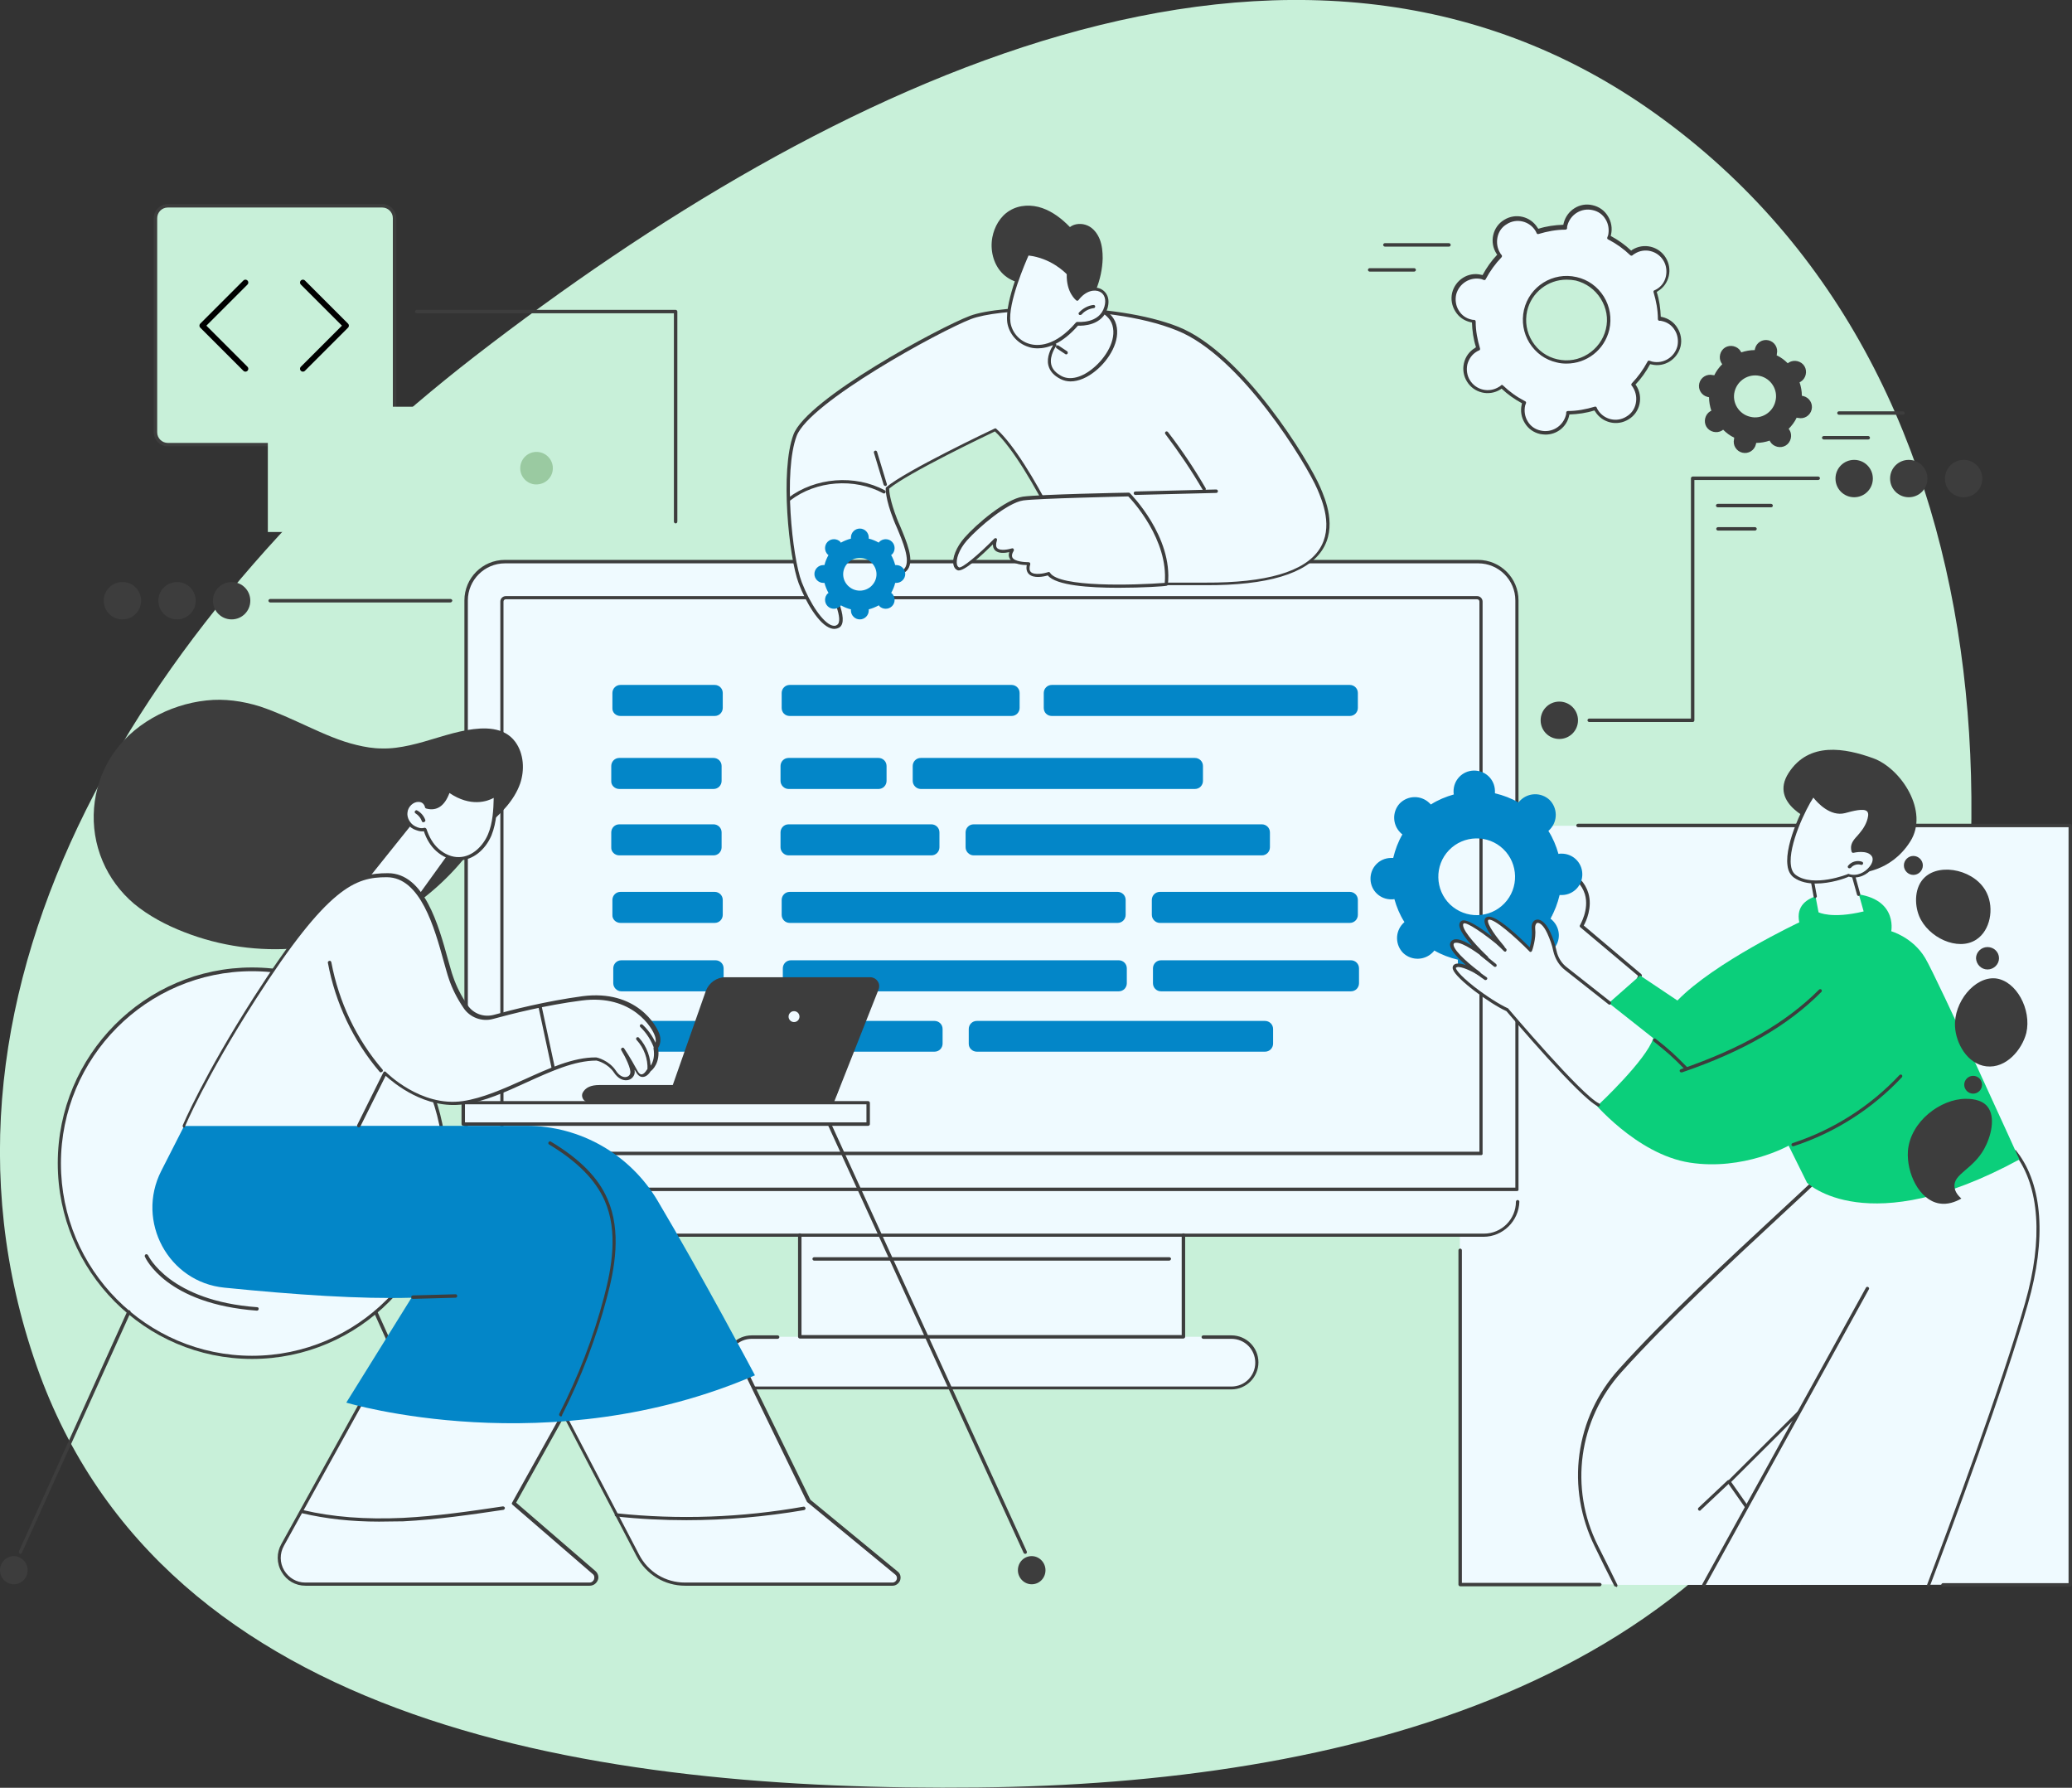 <?xml version="1.0" encoding="utf-8"?>
<!-- Generator: Adobe Illustrator 25.4.1, SVG Export Plug-In . SVG Version: 6.00 Build 0)  -->
<svg version="1.1" id="Layer_1" xmlns="http://www.w3.org/2000/svg" xmlns:xlink="http://www.w3.org/1999/xlink" x="0px" y="0px"
	 viewBox="0 0 721 622" style="enable-background:new 0 0 721 622;" xml:space="preserve">
<rect x="0" y="0" width="721" height="622" fill="#333333" stroke="none"/>
<style type="text/css">
	.st0{fill-rule:evenodd;clip-rule:evenodd;fill:#C8F0D9;}
	.st1{fill:#EFFAFF;}
	.st2{fill:#3D3D3D;}
	.st3{fill:#0386C8;}
	.st4{fill:#0BCF7B;}
	.st5{fill:#C8F0D9;}
	.st6{fill:none;stroke:#000000;stroke-width:2;stroke-linecap:round;stroke-linejoin:round;}
	.st7{fill:#9ACAA1;}
</style>
<path class="st0" d="M340.3,621.9c126.4-1.3,259.9-34.7,307.8-153c60.1-148.6,57.5-336.8-72.1-429.4C449.8-50.7,288,29,165.3,123.9
	C54.3,209.9-34,342.1,12.8,475.4C57.1,601.2,208.4,623.3,340.3,621.9z"/>
<path class="st1" d="M508,419.2v132l212.2,0.2l0.1-264.1H508V419.2z"/>
<path class="st2" d="M556.7,551.9L556.7,551.9l-48.6,0c-0.3,0-0.6-0.3-0.6-0.6V435c0-0.3,0.3-0.6,0.6-0.6s0.6,0.3,0.6,0.6v115.7
	l48,0c0.3,0,0.6,0.3,0.6,0.6C557.2,551.7,557,551.9,556.7,551.9z"/>
<path class="st2" d="M720.4,552l-44.3,0c-0.3,0-0.6-0.3-0.6-0.6c0-0.3,0.3-0.6,0.6-0.6l43.7,0V287.8H549.1c-0.3,0-0.6-0.3-0.6-0.6
	c0-0.3,0.3-0.6,0.6-0.6h171.2c0.3,0,0.6,0.3,0.6,0.6v264.2c0,0.2-0.1,0.3-0.2,0.4C720.7,551.9,720.5,552,720.4,552z"/>
<path class="st1" d="M418.7,465.1h9.8c4.9,0,8.9,4,8.9,8.8c0,4.9-4,8.8-8.9,8.8H261.6c-4.9,0-8.9-4-8.9-8.8c0-4.9,4-8.8,8.9-8.8h9
	H418.7z"/>
<path class="st1" d="M523.8,413.8h4.1c1.3,10.4-5.2,15.9-11.6,15.9H173.8c-6.4,0-12.7-5-11.6-15.9h5.4H523.8z"/>
<path class="st1" d="M527.9,413.8H162.2V208.9c0-7.5,6.1-13.5,13.5-13.5h338.6c7.5,0,13.5,6.1,13.5,13.5V413.8z"/>
<path class="st2" d="M527.9,414.4H162.2c-0.3,0-0.6-0.3-0.6-0.6V208.9c0-7.8,6.3-14.1,14.1-14.1h338.6c7.8,0,14.1,6.3,14.1,14.1
	v204.9C528.5,414.1,528.2,414.4,527.9,414.4z M162.8,413.2h364.5V208.9c0-7.1-5.8-12.9-12.9-12.9H175.7c-7.1,0-12.9,5.8-12.9,12.9
	V413.2z"/>
<path class="st1" d="M174.7,401.3v-192c0-0.7,0.6-1.4,1.4-1.4h338c0.7,0,1.4,0.6,1.4,1.4v192H174.7z"/>
<path class="st2" d="M515.4,401.9H174.7c-0.3,0-0.6-0.3-0.6-0.6v-192c0-1.1,0.9-1.9,1.9-1.9h338c1.1,0,1.9,0.9,1.9,1.9v192
	C516,401.6,515.7,401.9,515.4,401.9z M175.3,400.7h339.5V209.3c0-0.4-0.3-0.8-0.8-0.8h-338c-0.4,0-0.8,0.3-0.8,0.8V400.7z"/>
<path class="st1" d="M411.8,429.7H278.3v35.4h133.5V429.7z"/>
<path class="st2" d="M411.8,465.7H278.3c-0.3,0-0.6-0.3-0.6-0.6v-35.4c0-0.3,0.3-0.6,0.6-0.6s0.6,0.3,0.6,0.6v34.8h132.3v-34.8
	c0-0.3,0.3-0.6,0.6-0.6c0.3,0,0.6,0.3,0.6,0.6v35.4C412.4,465.4,412.1,465.7,411.8,465.7z"/>
<path class="st2" d="M516.2,430.3H173.9c-6.7,0-12.2-5.5-12.2-12.2c0-0.3,0.3-0.6,0.6-0.6c0.3,0,0.6,0.3,0.6,0.6
	c0,6.1,5,11.1,11.1,11.1h342.4c6.1,0,11.1-5,11.1-11.1c0-0.3,0.3-0.6,0.6-0.6s0.6,0.3,0.6,0.6C528.5,424.8,523,430.3,516.2,430.3z"
	/>
<path class="st2" d="M428.5,483.4H261.6c-5.2,0-9.4-4.2-9.4-9.4c0-5.2,4.2-9.4,9.4-9.4h9c0.3,0,0.6,0.3,0.6,0.6s-0.3,0.6-0.6,0.6h-9
	c-4.6,0-8.3,3.7-8.3,8.3c0,4.6,3.7,8.3,8.3,8.3h166.9c4.6,0,8.3-3.7,8.3-8.3c0-4.6-3.7-8.3-8.3-8.3h-9.8c-0.3,0-0.6-0.3-0.6-0.6
	s0.3-0.6,0.6-0.6h9.8c5.2,0,9.4,4.2,9.4,9.4C437.9,479.1,433.7,483.4,428.5,483.4z"/>
<path class="st2" d="M406.8,438.6H283.3c-0.3,0-0.6-0.3-0.6-0.6c0-0.3,0.3-0.6,0.6-0.6h123.6c0.3,0,0.6,0.3,0.6,0.6
	C407.4,438.4,407.1,438.6,406.8,438.6z"/>
<path class="st3" d="M215.9,249.1h32.8c1.6,0,2.8-1.3,2.8-2.8v-5.2c0-1.6-1.3-2.8-2.8-2.8h-32.8c-1.6,0-2.8,1.3-2.8,2.8v5.2
	C213,247.9,214.3,249.1,215.9,249.1z"/>
<path class="st3" d="M215.5,274.5h32.8c1.6,0,2.8-1.3,2.8-2.8v-5.2c0-1.6-1.3-2.8-2.8-2.8h-32.8c-1.6,0-2.8,1.3-2.8,2.8v5.2
	C212.6,273.2,213.9,274.5,215.5,274.5z"/>
<path class="st3" d="M215.5,297.6h32.8c1.6,0,2.8-1.3,2.8-2.8v-5.2c0-1.6-1.3-2.8-2.8-2.8h-32.8c-1.6,0-2.8,1.3-2.8,2.8v5.2
	C212.6,296.3,213.9,297.6,215.5,297.6z"/>
<path class="st3" d="M274.8,249.1H352c1.6,0,2.8-1.3,2.8-2.8v-5.2c0-1.6-1.3-2.8-2.8-2.8h-77.2c-1.6,0-2.8,1.3-2.8,2.8v5.2
	C272,247.9,273.2,249.1,274.8,249.1z"/>
<path class="st3" d="M274.4,274.5h31.3c1.6,0,2.8-1.3,2.8-2.8v-5.2c0-1.6-1.3-2.8-2.8-2.8h-31.3c-1.6,0-2.8,1.3-2.8,2.8v5.2
	C271.6,273.2,272.9,274.5,274.4,274.5z"/>
<path class="st3" d="M274.4,297.6h49.7c1.6,0,2.8-1.3,2.8-2.8v-5.2c0-1.6-1.3-2.8-2.8-2.8h-49.7c-1.6,0-2.8,1.3-2.8,2.8v5.2
	C271.6,296.3,272.9,297.6,274.4,297.6z"/>
<path class="st3" d="M215.9,321.1h32.8c1.6,0,2.8-1.3,2.8-2.8v-5.2c0-1.6-1.3-2.8-2.8-2.8h-32.8c-1.6,0-2.8,1.3-2.8,2.8v5.2
	C213,319.8,214.3,321.1,215.9,321.1z"/>
<path class="st3" d="M274.8,321.1h114.1c1.6,0,2.8-1.3,2.8-2.8v-5.2c0-1.6-1.3-2.8-2.8-2.8H274.8c-1.6,0-2.8,1.3-2.8,2.8v5.2
	C272,319.8,273.2,321.1,274.8,321.1z"/>
<path class="st3" d="M403.6,321.1h66.1c1.6,0,2.8-1.3,2.8-2.8v-5.2c0-1.6-1.3-2.8-2.8-2.8h-66.1c-1.6,0-2.8,1.3-2.8,2.8v5.2
	C400.8,319.8,402.1,321.1,403.6,321.1z"/>
<path class="st3" d="M366,249.1h103.7c1.6,0,2.8-1.3,2.8-2.8v-5.2c0-1.6-1.3-2.8-2.8-2.8H366c-1.6,0-2.8,1.3-2.8,2.8v5.2
	C363.2,247.9,364.4,249.1,366,249.1z"/>
<path class="st3" d="M320.4,274.5h95.4c1.6,0,2.8-1.3,2.8-2.8v-5.2c0-1.6-1.3-2.8-2.8-2.8h-95.4c-1.6,0-2.8,1.3-2.8,2.8v5.2
	C317.6,273.2,318.9,274.5,320.4,274.5z"/>
<path class="st3" d="M338.8,297.6h100.3c1.6,0,2.8-1.3,2.8-2.8v-5.2c0-1.6-1.3-2.8-2.8-2.8H338.8c-1.6,0-2.8,1.3-2.8,2.8v5.2
	C336,296.3,337.3,297.6,338.8,297.6z"/>
<path class="st3" d="M216.2,344.9h32.8c1.6,0,2.8-1.3,2.8-2.8v-5.2c0-1.6-1.3-2.8-2.8-2.8h-32.8c-1.6,0-2.8,1.3-2.8,2.8v5.2
	C213.4,343.6,214.7,344.9,216.2,344.9z"/>
<path class="st3" d="M216.6,365.9h32.8c1.6,0,2.8-1.3,2.8-2.8V358c0-1.6-1.3-2.8-2.8-2.8h-32.8c-1.6,0-2.8,1.3-2.8,2.8v5.2
	C213.8,364.7,215,365.9,216.6,365.9z"/>
<path class="st3" d="M275.2,344.9h114.1c1.6,0,2.8-1.3,2.8-2.8v-5.2c0-1.6-1.3-2.8-2.8-2.8H275.2c-1.6,0-2.8,1.3-2.8,2.8v5.2
	C272.4,343.6,273.6,344.9,275.2,344.9z"/>
<path class="st3" d="M275.5,365.9h49.7c1.6,0,2.8-1.3,2.8-2.8V358c0-1.6-1.3-2.8-2.8-2.8h-49.7c-1.6,0-2.8,1.3-2.8,2.8v5.2
	C272.7,364.7,274,365.9,275.5,365.9z"/>
<path class="st3" d="M404,344.9h66.1c1.6,0,2.8-1.3,2.8-2.8v-5.2c0-1.6-1.3-2.8-2.8-2.8H404c-1.6,0-2.8,1.3-2.8,2.8v5.2
	C401.2,343.6,402.4,344.9,404,344.9z"/>
<path class="st3" d="M339.9,365.9h100.3c1.6,0,2.8-1.3,2.8-2.8V358c0-1.6-1.3-2.8-2.8-2.8H339.9c-1.6,0-2.8,1.3-2.8,2.8v5.2
	C337.1,364.7,338.4,365.9,339.9,365.9z"/>
<path class="st1" d="M287.5,201.9c0,0,7.7,13.5,4.1,15.9c-3.6,2.4-9.6-5.9-13.2-15.1c-3.5-9.2-6.4-39.2-1.8-51.3
	c4.6-12.1,50.5-37,61-41s49.5-5.1,72,3.8c22.5,8.9,45.4,47,49.1,55.5c3.7,8.5,13.6,33.6-39.4,33.3h-42.2c0,0-17.9-41.9-30.9-53.6
	c0,0-30.8,14.6-37.5,20.3c0,0-0.2,3.4,2.7,10.9c3,7.5,9.2,19.2-1,19c-4-0.1-7-8.6-10.6-9C294.2,189.9,288.9,197.7,287.5,201.9z"/>
<path class="st2" d="M290.2,218.8c-0.4,0-0.7-0.1-1.1-0.2c-4.1-1.3-8.7-9-11.2-15.7c-3.4-9-6.5-39.2-1.8-51.7
	c4.7-12.5,51-37.4,61.4-41.3c10.8-4.1,50.3-5,72.5,3.8c22.6,9,45.6,46.9,49.4,55.8c1.8,4.2,6,13.9,0.6,22
	c-5.4,8.1-19,12.2-40.6,12.1h-42.2c-0.2,0-0.4-0.1-0.5-0.4c-0.2-0.4-17.8-41.3-30.5-53.1c-3.4,1.6-30.3,14.5-36.8,19.9
	c0,0.9,0.3,4.2,2.7,10.4c0.3,0.8,0.7,1.7,1.1,2.6c2.3,5.5,5,11.8,2.7,15.1c-1,1.4-2.8,2.1-5.4,2c-2.3-0.1-4.3-2.5-6.1-4.9
	c-1.5-1.9-3.1-3.9-4.5-4.1c-5-0.6-10.1,6.5-11.6,10.8c1.2,2.2,7.5,13.9,3.8,16.4C291.4,218.7,290.8,218.8,290.2,218.8z M364.5,108
	c-11.8,0-21.9,1.2-26.6,3c-11.1,4.3-56.3,29-60.7,40.7c-4.6,12.3-1.6,42,1.8,50.9c3,7.7,7.4,14,10.5,15c0.7,0.2,1.3,0.2,1.8-0.2
	c2.3-1.5-1.4-10.1-4.3-15.1c-0.1-0.1-0.1-0.3,0-0.5c1.5-4.6,7.1-12.5,12.9-11.8c1.9,0.2,3.6,2.3,5.3,4.6c1.7,2.2,3.5,4.4,5.3,4.5
	c2.2,0.1,3.6-0.4,4.4-1.5c1.9-2.8-0.7-9-2.8-14c-0.4-0.9-0.8-1.8-1.1-2.6c-3-7.5-2.8-11-2.8-11.1c0-0.2,0.1-0.3,0.2-0.4
	c6.7-5.7,36.4-19.8,37.7-20.4c0.2-0.1,0.5-0.1,0.6,0.1c12.4,11.2,29,49.1,30.9,53.5h41.9c21.1,0.1,34.5-3.8,39.6-11.6
	c5-7.6,1-16.9-0.7-20.9c-3.8-8.8-26.5-46.3-48.8-55.2C397.1,109.9,379.5,108,364.5,108z"/>
<path class="st2" d="M419,170.7c-0.2,0-0.4-0.1-0.5-0.3c-3.9-6.7-8.3-13.2-13-19.4c-0.2-0.3-0.1-0.6,0.1-0.8
	c0.3-0.2,0.6-0.1,0.8,0.1c4.8,6.2,9.2,12.8,13.1,19.5c0.2,0.3,0.1,0.6-0.2,0.8C419.2,170.7,419.1,170.7,419,170.7z"/>
<path class="st2" d="M395.1,172.2c-0.3,0-0.6-0.2-0.6-0.6c0-0.3,0.2-0.6,0.6-0.6l28.1-0.7c0.3,0,0.6,0.2,0.6,0.6
	c0,0.3-0.2,0.6-0.6,0.6L395.1,172.2C395.1,172.2,395.1,172.2,395.1,172.2z"/>
<path class="st2" d="M308.1,169.1c-0.2,0-0.5-0.2-0.6-0.4l-3.4-11.2c-0.1-0.3,0.1-0.6,0.4-0.7c0.3-0.1,0.6,0.1,0.7,0.4l3.4,11.2
	c0.1,0.3-0.1,0.6-0.4,0.7C308.2,169.1,308.1,169.1,308.1,169.1z"/>
<path class="st2" d="M274.7,174.2c-0.2,0-0.3-0.1-0.5-0.2c-0.2-0.3-0.1-0.6,0.1-0.8c9.4-7.1,23.2-8.2,33.6-2.6
	c0.3,0.2,0.4,0.5,0.2,0.8c-0.2,0.3-0.5,0.4-0.8,0.2c-10-5.4-23.3-4.4-32.3,2.5C274.9,174.2,274.8,174.2,274.7,174.2z"/>
<path class="st1" d="M392.8,172.1c0,0,14.8,14.8,13,31.3c0,0-36.8,2.9-40.9-3.7c0,0-8.7,2.8-6.8-3.5c0,0-8.7,0.3-5.8-4.8
	c0,0-7.9,2.6-5.9-3.5c0,0-10.8,11.1-13,10.2c-2.2-0.9-1.3-5.9,2.6-10.4c3.9-4.5,14.1-13.3,19.9-14.1
	C361.7,172.7,392.8,172.1,392.8,172.1z"/>
<path class="st2" d="M389.1,204.5c-10.1,0-21.6-0.8-24.5-4.3c-1.3,0.4-4.9,1.2-6.6-0.5c-0.7-0.7-1-1.8-0.7-3.1
	c-1.5,0-4.8-0.3-5.9-2.2c-0.4-0.7-0.5-1.4-0.2-2.3c-1.5,0.3-3.8,0.6-5-0.7c-0.5-0.5-0.7-1.2-0.7-2c-3.5,3.4-10.2,9.8-12.3,9
	c-0.7-0.3-1.2-0.9-1.4-1.8c-0.6-2.4,1-6.3,3.8-9.5c4.1-4.7,14.3-13.4,20.3-14.3c5.8-0.8,35.6-1.4,36.9-1.4c0.2,0,0.3,0.1,0.4,0.2
	c0.2,0.2,15,15.1,13.2,31.7c0,0.3-0.3,0.5-0.5,0.5C405.2,204,397.6,204.5,389.1,204.5z M364.9,199c0.2,0,0.4,0.1,0.5,0.3
	c3.2,5.1,29.4,4.3,39.9,3.5c1.3-14.9-11.1-28.5-12.7-30.1c-3,0.1-31.1,0.7-36.5,1.4c-5.6,0.8-15.7,9.5-19.6,13.9
	c-2.9,3.3-3.9,6.7-3.5,8.4c0.1,0.5,0.4,0.8,0.7,1c1,0.4,6.6-4.2,12.3-10c0.2-0.2,0.5-0.2,0.7-0.1s0.3,0.4,0.2,0.7
	c-0.4,1.3-0.4,2.2,0.1,2.7c1.1,1.1,4.1,0.4,5.1,0.1c0.2-0.1,0.5,0,0.6,0.2c0.1,0.2,0.2,0.4,0,0.7c-0.6,1-0.7,1.7-0.4,2.3
	c0.8,1.4,4.3,1.6,5.6,1.6c0.2,0,0.4,0.1,0.5,0.2c0.1,0.1,0.1,0.3,0.1,0.5c-0.4,1.3-0.3,2.2,0.2,2.7c1.2,1.2,4.7,0.5,5.9,0.1
	C364.7,199,364.8,199,364.9,199z"/>
<path class="st3" d="M311.9,196.6c-0.1,0-0.3,0-0.4,0c-0.3-1.2-0.8-2.4-1.4-3.5c0.1-0.1,0.2-0.2,0.3-0.2c1.2-1.2,1.2-3.2,0-4.4
	c-1.2-1.2-3.2-1.2-4.4,0c-0.1,0.1-0.2,0.2-0.2,0.3c-1.1-0.6-2.2-1.1-3.5-1.4c0-0.1,0-0.2,0-0.4c0-1.7-1.4-3.1-3.1-3.1
	s-3.1,1.4-3.1,3.1c0,0.1,0,0.3,0,0.4c-1.2,0.3-2.4,0.8-3.5,1.4c-0.1-0.1-0.2-0.2-0.2-0.3c-1.2-1.2-3.2-1.2-4.4,0
	c-1.2,1.2-1.2,3.2,0,4.4c0.1,0.1,0.2,0.2,0.3,0.2c-0.6,1.1-1.1,2.2-1.4,3.5c-0.1,0-0.2,0-0.4,0c-1.7,0-3.1,1.4-3.1,3.1
	s1.4,3.1,3.1,3.1c0.1,0,0.3,0,0.4,0c0.3,1.2,0.8,2.4,1.4,3.5c-0.1,0.1-0.2,0.2-0.3,0.2c-1.2,1.2-1.2,3.2,0,4.4
	c1.2,1.2,3.2,1.2,4.4,0c0.1-0.1,0.2-0.2,0.2-0.3c1.1,0.6,2.2,1.1,3.5,1.4c0,0.1,0,0.2,0,0.4c0,1.7,1.4,3.1,3.1,3.1s3.1-1.4,3.1-3.1
	c0-0.1,0-0.3,0-0.4c1.2-0.3,2.4-0.8,3.5-1.4c0.1,0.1,0.2,0.2,0.2,0.3c1.2,1.2,3.2,1.2,4.4,0c1.2-1.2,1.2-3.2,0-4.4
	c-0.1-0.1-0.2-0.2-0.3-0.2c0.6-1.1,1.1-2.2,1.4-3.5c0.1,0,0.2,0,0.4,0c1.7,0,3.1-1.4,3.1-3.1C315,198,313.6,196.6,311.9,196.6z
	 M299.2,205.5c-3.2,0-5.8-2.6-5.8-5.7s2.6-5.7,5.8-5.7s5.8,2.6,5.8,5.7S302.4,205.5,299.2,205.5z"/>
<path class="st1" d="M367.1,120.1c0,0-5.6,7.5,2.2,11.4c7.8,3.9,21-9.1,18.5-18.4c-1.5-5.5-9.2-6.6-9.2-6.6l-6-2.7l-10.3,12.3
	L367.1,120.1z"/>
<path class="st2" d="M372.5,132.7c-1.2,0-2.4-0.3-3.4-0.8c-2.4-1.2-3.8-2.8-4.3-4.8c-0.7-2.9,0.9-5.8,1.6-6.9l-4.4-3.6
	c-0.1-0.1-0.2-0.2-0.2-0.4c0-0.2,0-0.3,0.1-0.4l10.3-12.3c0.2-0.2,0.4-0.3,0.7-0.2l5.9,2.6c0.9,0.1,8.1,1.4,9.6,7
	c1.6,5.7-2.5,12.3-7,16C378.4,131.4,375.3,132.7,372.5,132.7z M363.1,116.1l4.3,3.5c0.2,0.2,0.3,0.5,0.1,0.8c0,0-2.4,3.3-1.7,6.4
	c0.4,1.7,1.6,3,3.7,4.1c3,1.5,7.1,0.4,11-2.9c4.2-3.5,8.1-9.6,6.6-14.8c-1.4-5.1-8.7-6.2-8.7-6.2c-0.1,0-0.1,0-0.2,0l-5.6-2.5
	L363.1,116.1z"/>
<path class="st2" d="M371,123.3c-0.1,0-0.2,0-0.3-0.1l-3-2c-0.3-0.2-0.3-0.5-0.2-0.8c0.2-0.3,0.5-0.3,0.8-0.2l3,2
	c0.3,0.2,0.3,0.5,0.2,0.8C371.4,123.2,371.2,123.3,371,123.3z"/>
<path class="st2" d="M382.7,83.3c-0.8-2-2.2-3.9-4.2-4.8c-2-0.9-4.5-0.8-6.2,0.5c-2.7-2.8-5.9-5.3-9.6-6.6c-3.7-1.3-8-1.2-11.4,0.9
	c-3.3,2-5.3,5.6-6,9.3c-0.8,4.3,0.3,9.1,3.3,12.3c3,3.2,8,4.7,12.1,3c0.3,1.5,1.4,2.8,2.7,3.7c1.3,0.9,2.8,1.3,4.3,1.8
	c2.4,0.7,4.8,1.2,7.2,1.5c1.4,0.2,3.6,0.5,4.8-0.5c0.9-0.7,1.3-2.6,1.7-3.6c1.4-3.5,2.2-7.2,2.3-10.9
	C383.7,87.6,383.5,85.4,382.7,83.3z"/>
<path class="st1" d="M374.9,104.1c0,0-3.3-2.5-3.1-8.8c0,0-5.2-6.2-14.3-7c0,0-7.5,16.3-6.5,23.9c1,7.6,12,14.2,23.9,0.5
	c0,0,8.1,0.8,10-5.7C386.8,100.4,379.6,98,374.9,104.1z"/>
<path class="st2" d="M361.1,121.2c-1.3,0-2.4-0.2-3.2-0.5c-3.9-1.2-6.8-4.6-7.4-8.5c-1-7.7,6.2-23.5,6.5-24.2
	c0.1-0.2,0.3-0.4,0.6-0.3c9.2,0.8,14.5,6.9,14.7,7.2c0.1,0.1,0.1,0.3,0.1,0.4c-0.2,4.6,1.6,7.1,2.4,8c2.8-3.4,6.3-3.8,8.4-2.7
	c1.7,0.9,3.2,3,2.2,6.6c-1.8,6.1-8.7,6.2-10.3,6.1C369.6,119.6,364.6,121.2,361.1,121.2z M357.9,88.9c-1.1,2.5-7.2,16.5-6.3,23.2
	c0.5,3.5,3.1,6.5,6.5,7.5c2.9,0.9,9,1.1,16.3-7.4c0.1-0.1,0.3-0.2,0.5-0.2c0.3,0,7.7,0.7,9.4-5.3c0.7-2.4,0.1-4.4-1.6-5.2
	c-1.8-0.9-4.9-0.4-7.4,2.9c-0.2,0.3-0.6,0.3-0.8,0.1c-0.1-0.1-3.5-2.7-3.3-9.1C370.4,94.6,365.6,89.8,357.9,88.9z"/>
<path class="st2" d="M375.9,109.6c-0.1,0-0.3,0-0.4-0.1c-0.2-0.2-0.3-0.6,0-0.8c1.3-1.4,3.1-2.4,5-2.6c0.3,0,0.6,0.2,0.6,0.5
	c0,0.3-0.2,0.6-0.5,0.6c-1.6,0.2-3.2,1-4.2,2.2C376.2,109.5,376.1,109.6,375.9,109.6z"/>
<path class="st1" d="M601.5,515.5l25.2,35.9h-64.5c-1.8-3.6-4.2-8.4-6.8-13.7c-10-20.1-6.7-44.2,8.3-60.9
	c21.7-24.1,55.2-53.8,69.5-67.5c2.7-2.6,4.9-4.5,6.3-5.5c13.2-9.4,45.7,22.9,45.7,22.9l-40.1,45.5L601.5,515.5z"/>
<path class="st2" d="M562.2,552c-0.2,0-0.4-0.1-0.5-0.3c-2.4-4.7-4.7-9.3-6.8-13.7c-4.9-10-6.8-21.1-5.3-32.1
	c1.5-11,6.2-21.2,13.7-29.5c16.1-17.9,38.7-38.8,55.2-54.1c5.7-5.3,10.7-9.9,14.4-13.4c2.8-2.7,5-4.6,6.3-5.6
	c13.4-9.6,45.1,21.7,46.5,23c0.2,0.2,0.2,0.6,0,0.8l-40.1,45.5l-43.2,43l24.2,34.5c0.2,0.3,0.1,0.6-0.1,0.8
	c-0.3,0.2-0.6,0.1-0.8-0.1l-24.5-34.9c-0.2-0.2-0.1-0.5,0.1-0.7l43.5-43.3l39.7-45.1c-3.7-3.6-32.7-30.9-44.6-22.5
	c-1.3,0.9-3.4,2.8-6.2,5.5c-3.7,3.6-8.6,8.1-14.4,13.5c-16.5,15.3-39,36.2-55.1,54.1c-14.9,16.6-18.2,40.3-8.2,60.3
	c2.2,4.4,4.5,8.9,6.8,13.7c0.1,0.3,0,0.6-0.3,0.8C562.4,552,562.3,552,562.2,552z"/>
<path class="st2" d="M591.4,525.6c-0.2,0-0.3-0.1-0.4-0.2c-0.2-0.2-0.2-0.6,0-0.8l10.1-9.5c0.2-0.2,0.6-0.2,0.8,0
	c0.2,0.2,0.2,0.6,0,0.8l-10.1,9.5C591.7,525.6,591.6,525.6,591.4,525.6z"/>
<path class="st1" d="M671.1,551.4h-78.2l71.8-130.2l36.4-20.5c0.4,0.9,14.8,14.8,4,52.6C697,482.3,679,530.6,671.1,551.4z"/>
<path class="st2" d="M671.1,552c-0.1,0-0.1,0-0.2,0c-0.3-0.1-0.5-0.4-0.3-0.7c7.5-19.8,25.8-68.9,34.1-98.1c6.3-22,5-40.4-3.5-51.6
	c-0.3-0.4-0.4-0.5-0.5-0.7c-0.1-0.3,0-0.6,0.3-0.7c0.3-0.1,0.6,0,0.7,0.3c0,0.1,0.2,0.3,0.3,0.4c8.8,11.5,10.1,30.2,3.7,52.6
	c-8.3,29.3-26.6,78.4-34.1,98.2C671.5,551.8,671.3,552,671.1,552z"/>
<path class="st2" d="M592.9,552c-0.1,0-0.2,0-0.3-0.1c-0.3-0.2-0.4-0.5-0.2-0.8L649.3,448c0.2-0.3,0.5-0.4,0.8-0.2
	c0.3,0.2,0.4,0.5,0.2,0.8l-56.9,103.1C593.3,551.9,593.1,552,592.9,552z"/>
<path class="st1" d="M570.7,339.4l-20.4-17.2c0,0,7.8-12.7-5.9-19.4c-4.5-2.2,0.8,12.3-10.4,23.7v8.5l19.9,19.9
	C553.9,354.8,567.1,349.2,570.7,339.4z"/>
<path class="st2" d="M553.9,355.4c-0.2,0-0.3-0.1-0.4-0.2l-19.9-19.9c-0.1-0.1-0.2-0.3-0.2-0.4v-8.5c0-0.2,0.1-0.3,0.2-0.4
	c6.5-6.6,7.3-14.4,7.8-19c0.3-2.7,0.5-4.3,1.5-4.9c0.5-0.3,1.1-0.2,1.8,0.1c4.3,2.1,6.9,4.9,8,8.5c1.5,5-0.8,9.9-1.6,11.3l20,16.9
	c0.2,0.2,0.3,0.4,0.2,0.6c-3.7,9.9-16.6,15.5-17.1,15.8C554,355.4,554,355.4,553.9,355.4z M534.5,334.7l19.5,19.4
	c2.1-1,12.7-6.2,16-14.6l-20.1-16.9c-0.2-0.2-0.3-0.5-0.1-0.7c0-0.1,3.3-5.4,1.7-10.8c-1-3.2-3.4-5.8-7.4-7.7
	c-0.2-0.1-0.5-0.2-0.7-0.1c-0.5,0.3-0.7,2.1-0.9,4c-0.5,4.8-1.4,12.7-8,19.5V334.7z"/>
<path class="st4" d="M628.8,411.5c0,0,20.9,20.7,73.9-8.1c0,0-28.5-62.9-32.8-70.1c-4.3-7.2-11.8-9.3-11.8-9.3s2.7-13.2-16.4-13.2
	c0,0-18-1.5-15.6,10.1c0,0-29.5,13.9-42.4,27.2l-13-8.7l-14.3,12.6l-2.5,30.8c0,0,15.4,18.8,34.1,21.7c18.7,2.9,34.4-5.9,34.4-5.9
	L628.8,411.5z"/>
<path class="st2" d="M623.9,398.8c-0.2,0-0.5-0.2-0.5-0.4c-0.1-0.3,0.1-0.6,0.4-0.7c14.1-4.6,27-12.8,37.2-23.7
	c0.2-0.2,0.6-0.2,0.8,0c0.2,0.2,0.2,0.6,0,0.8c-10.3,11-23.3,19.3-37.7,24C624.1,398.8,624,398.8,623.9,398.8z"/>
<path class="st2" d="M585,373.1c-0.2,0-0.5-0.2-0.5-0.4c-0.1-0.3,0.1-0.6,0.4-0.7c21.2-7.3,36.5-16.1,48.1-27.7
	c0.2-0.2,0.6-0.2,0.8,0c0.2,0.2,0.2,0.6,0,0.8c-11.7,11.8-27.2,20.7-48.5,28C585.1,373.1,585,373.1,585,373.1z"/>
<path class="st2" d="M586.8,372.4c-0.2,0-0.3-0.1-0.4-0.2c-4.7-4.8-5.8-5.7-11-9.9c-0.2-0.2-0.3-0.6-0.1-0.8
	c0.2-0.2,0.6-0.3,0.8-0.1c5.3,4.2,6.3,5.2,11.1,10c0.2,0.2,0.2,0.6,0,0.8C587.1,372.3,586.9,372.4,586.8,372.4z"/>
<path class="st3" d="M540.2,320.2c-0.2-0.2-0.4-0.4-0.7-0.6c1.5-2.6,2.5-5.3,3.2-8.2c0.3,0,0.6,0,0.9,0c4-0.1,7.1-3.4,7-7.4
	c-0.1-4-3.4-7.1-7.4-7c-0.3,0-0.6,0-0.9,0.1c-0.8-2.8-1.9-5.5-3.5-8c0.2-0.2,0.4-0.4,0.6-0.6c2.7-2.9,2.6-7.4-0.2-10.2
	c-2.9-2.7-7.4-2.6-10.2,0.2c-0.2,0.2-0.4,0.4-0.6,0.7c-2.6-1.5-5.3-2.5-8.2-3.2c0-0.3,0-0.6,0-0.9c-0.1-4-3.4-7.1-7.4-7
	c-4,0.1-7.1,3.4-7,7.4c0,0.3,0,0.6,0.1,0.9c-2.8,0.8-5.5,1.9-8,3.5c-0.2-0.2-0.4-0.4-0.6-0.6c-2.9-2.7-7.4-2.6-10.2,0.2
	c-2.7,2.9-2.6,7.4,0.2,10.2c0.2,0.2,0.4,0.4,0.7,0.6c-1.5,2.6-2.5,5.3-3.2,8.2c-0.3,0-0.6,0-0.9,0c-4,0.1-7.1,3.4-7,7.4
	c0.1,4,3.4,7.1,7.4,7c0.3,0,0.6,0,0.9-0.1c0.8,2.8,1.9,5.5,3.5,8c-0.2,0.2-0.4,0.4-0.6,0.6c-2.7,2.9-2.6,7.4,0.2,10.2
	c2.9,2.7,7.4,2.6,10.2-0.2c0.2-0.2,0.4-0.4,0.6-0.7c2.6,1.5,5.3,2.5,8.2,3.2c0,0.3,0,0.6,0,0.9c0.1,4,3.4,7.1,7.4,7
	c4-0.1,7.1-3.4,7-7.4c0-0.3,0-0.6-0.1-0.9c2.8-0.8,5.5-1.9,8-3.5c0.2,0.2,0.4,0.4,0.6,0.6c2.9,2.7,7.4,2.6,10.2-0.2
	C543.2,327.5,543.1,323,540.2,320.2z M504.6,314.7c-5.3-5.1-5.5-13.6-0.4-18.9c5.1-5.3,13.6-5.5,18.9-0.4c5.3,5.1,5.5,13.6,0.4,18.9
	C518.4,319.6,510,319.8,504.6,314.7z"/>
<path class="st1" d="M524.5,351.4c0,0,25.3,30,31.7,33c0,0,16.7-15.6,19.1-23.2l-30.5-24.1c-2-1.6-3.4-3.8-3.9-6.3
	c-0.4-1.7-1-3.9-2.1-6.4c-2.6-5.5-5.7-4.6-5.3-1.2c0.4,3.3-1.1,7.4-1.1,7.4s-11.8-12.2-14.8-11.2c-3,1,5.1,10.2,5.1,10.2
	s-12.1-10.4-14.1-8.7c-2.5,2.2,8.4,12.4,8.4,12.4s-9.8-8-11.8-5.3c-1.9,2.5,9.2,10.7,9.2,10.7s-7.3-4.4-8.5-2.3
	C504.9,338.6,518.3,348.6,524.5,351.4z"/>
<path class="st2" d="M556.2,385c-0.1,0-0.2,0-0.2-0.1c-6.3-3-29.9-30.9-31.8-33.1c-5.6-2.5-17.5-11.2-18.6-14.5
	c-0.2-0.5-0.1-0.9,0-1.2c0.2-0.4,0.6-0.7,1.1-0.8c0.9-0.2,2.1,0,3.4,0.5c-2.5-2.2-5.2-4.9-5.5-6.8c-0.1-0.5,0-1,0.3-1.4
	c0.3-0.4,0.8-0.7,1.4-0.8c1.5-0.2,3.8,0.9,5.9,2.2c-2.2-2.5-4.4-5.4-4.4-7.2c0-0.5,0.2-1,0.6-1.3c1.5-1.3,6.5,2.1,10.7,5.3
	c-1.5-2.1-2.8-4.5-2.5-5.8c0.1-0.5,0.5-0.9,1-1c2.9-1,11.7,7.6,14.7,10.6c0.4-1.4,1-4,0.7-6.3c-0.2-1.7,0.4-3,1.5-3.3
	c1.2-0.4,3.2,0.6,4.9,4.2c1,2.1,1.7,4.3,2.2,6.5c0.5,2.4,1.8,4.5,3.7,5.9l15.1,11.9c0.2,0.2,0.3,0.6,0.1,0.8
	c-0.2,0.3-0.6,0.3-0.8,0.1l-15.1-11.9c-2.1-1.6-3.5-4-4.1-6.6c-0.4-2.1-1.2-4.2-2.1-6.2c-1.3-2.8-2.7-3.8-3.5-3.6
	c-0.5,0.2-0.8,1-0.7,2c0.4,3.4-1,7.5-1.1,7.7c-0.1,0.2-0.2,0.3-0.4,0.4c-0.2,0-0.4,0-0.5-0.2c-4.8-4.9-12.4-11.6-14.2-11
	c-0.2,0.1-0.2,0.1-0.2,0.2c-0.4,1.4,3.1,6.1,5.6,9c0.2,0.2,0.2,0.6,0,0.8c-0.2,0.2-0.6,0.2-0.8,0c-6.3-5.4-12.5-9.4-13.3-8.7
	c-0.1,0.1-0.2,0.2-0.2,0.5c0,2.5,6.2,8.8,8.6,11c0.2,0.2,0.2,0.6,0,0.8c-0.2,0.2-0.6,0.3-0.8,0.1c-2.1-1.7-7.9-6-10.4-5.7
	c-0.4,0-0.6,0.2-0.6,0.3c-0.1,0.1-0.1,0.2-0.1,0.5c0.3,2.4,6.7,7.6,9.2,9.4c0.2,0.2,0.3,0.5,0.1,0.8c-0.2,0.3-0.5,0.3-0.8,0.2
	c-2.1-1.3-5.9-3.1-7.3-2.7c-0.2,0.1-0.3,0.2-0.4,0.2c-0.1,0.3,0.8,2.2,6.4,6.6c4.1,3.2,8.8,6.2,11.7,7.5c0.1,0,0.2,0.1,0.2,0.2
	c0.3,0.3,25.3,29.9,31.5,32.9c0.3,0.1,0.4,0.5,0.3,0.8C556.6,384.9,556.4,385,556.2,385z"/>
<path class="st2" d="M520.3,336.4c-0.1,0-0.3,0-0.4-0.1l-4.7-3.8c-0.2-0.2-0.3-0.6-0.1-0.8c0.2-0.2,0.6-0.3,0.8-0.1l4.7,3.8
	c0.2,0.2,0.3,0.6,0.1,0.8C520.6,336.3,520.5,336.4,520.3,336.4z"/>
<path class="st2" d="M516.9,341c-0.1,0-0.2,0-0.3-0.1c0,0-1.9-1.3-3.2-2.3c-0.3-0.2-0.3-0.6-0.1-0.8c0.2-0.3,0.6-0.3,0.8-0.1
	c1.3,1,3.2,2.3,3.2,2.3c0.3,0.2,0.3,0.5,0.1,0.8C517.2,340.9,517.1,341,516.9,341z"/>
<path class="st2" d="M523.7,331.1c-0.1,0-0.3-0.1-0.4-0.2l-2.3-2.3c-0.2-0.2-0.2-0.6,0-0.8c0.2-0.2,0.6-0.2,0.8,0l2.3,2.3
	c0.2,0.2,0.2,0.6,0,0.8C524,331.1,523.9,331.1,523.7,331.1z"/>
<path class="st1" d="M630,302.6l2.8,14.8c0,0,4.5,2.4,15.7-0.3l-4.9-17.5L630,302.6z"/>
<path class="st2" d="M631.7,312.5c-0.3,0-0.5-0.2-0.6-0.5l-1.7-9.3c-0.1-0.3,0.1-0.6,0.4-0.7l13.6-3c0.3-0.1,0.6,0.1,0.7,0.4
	l3.2,11.6c0.1,0.3-0.1,0.6-0.4,0.7c-0.3,0.1-0.6-0.1-0.7-0.4l-3.1-11.1l-12.5,2.8l1.6,8.7c0.1,0.3-0.1,0.6-0.5,0.7
	C631.8,312.5,631.8,312.5,631.7,312.5z"/>
<path class="st2" d="M646.7,303.7c0,0,11.1,0,18-10.9c6.7-10.5-3.2-25.5-12.9-29c-9.7-3.5-22.3-5.9-29.4,5.1s9.1,17,9.1,17
	L646.7,303.7z"/>
<path class="st1" d="M644.8,296.1c0,0,5.3-1.3,7,1.5c1.7,2.8-3.6,8.6-8.7,6.9c0,0-12.1,4.8-18.5,0.3c-6.4-4.5,3.6-25,6.4-28.4
	c0,0,5.1,7.4,10.8,5.9s10.4-2.5,8.3,3.6C648.1,291.5,643.6,292.3,644.8,296.1z"/>
<path class="st2" d="M631.9,307.4c-2.7,0-5.5-0.5-7.7-2.1c-1.2-0.9-2-2.3-2.2-4.2c-1.1-7.9,6.3-22.4,8.5-25.1
	c0.1-0.1,0.3-0.2,0.5-0.2c0.2,0,0.4,0.1,0.5,0.2c0,0.1,4.9,7,10.1,5.6c4.1-1.1,7.4-1.8,8.9-0.3c0.8,0.9,0.9,2.4,0.1,4.6
	c-0.9,2.6-2.4,4.2-3.5,5.5c-1.2,1.4-2.1,2.3-1.8,3.9c1.5-0.3,5.5-0.7,7.1,1.9c0.8,1.3,0.4,3.2-0.9,4.9c-1.7,2.2-4.9,3.9-8.2,2.9
	C642.1,305.6,637,307.4,631.9,307.4z M631,277.5c-2.5,3.7-8.8,16.6-7.8,23.6c0.2,1.6,0.8,2.7,1.8,3.4c6.1,4.3,17.9-0.3,18-0.4
	c0.1-0.1,0.3-0.1,0.4,0c2.8,0.9,5.6-0.6,7.1-2.5c1.1-1.3,1.4-2.7,0.9-3.6c-1.5-2.5-6.4-1.3-6.4-1.3c-0.3,0.1-0.6-0.1-0.7-0.4
	c-0.7-2.4,0.5-3.9,2-5.5c1.1-1.3,2.4-2.7,3.3-5.1c0.4-1.2,0.8-2.7,0.1-3.4c-1.1-1.2-5.1-0.1-7.7,0.6
	C636.9,284.2,632.4,279.3,631,277.5z"/>
<path class="st2" d="M643.6,302.1c-0.1,0-0.3,0-0.4-0.1c-0.3-0.2-0.3-0.6-0.1-0.8c1.1-1.4,3.1-2,4.8-1.4c0.3,0.1,0.5,0.4,0.4,0.7
	c-0.1,0.3-0.4,0.5-0.7,0.4c-1.2-0.4-2.7,0-3.5,1C643.9,302,643.8,302.1,643.6,302.1z"/>
<path class="st2" d="M665.8,304.4c1.8,0,3.3-1.5,3.3-3.3c0-1.8-1.5-3.3-3.3-3.3c-1.8,0-3.3,1.5-3.3,3.3
	C662.5,302.9,664,304.4,665.8,304.4z"/>
<path class="st2" d="M691.6,337.3c2.2,0,4-1.8,4-3.9c0-2.2-1.8-3.9-4-3.9s-4,1.8-4,3.9C687.7,335.5,689.4,337.3,691.6,337.3z"/>
<path class="st2" d="M686.6,380.5c1.7,0,3.1-1.4,3.1-3.1s-1.4-3.1-3.1-3.1s-3.1,1.4-3.1,3.1S684.9,380.5,686.6,380.5z"/>
<path class="st2" d="M669.8,305.2c-3.6,3.3-3.7,9.3-2,13.5c3.1,7.5,13.5,12.4,19.9,8.2c4.9-3.2,6.2-10.8,3.7-16.1
	C687.7,302.8,675.4,300,669.8,305.2z"/>
<path class="st2" d="M694.4,340.4c-7.3-0.7-14.6,8.3-14.1,16.8c0.3,5.7,4.2,13,10.9,13.8c6.9,0.8,12.4-5.8,13.9-11.6
	C707,351.2,701.6,341.2,694.4,340.4z"/>
<path class="st2" d="M684,382.3c1.3,0,5.3,0,7.5,2.6c3.1,3.7,1.3,10.6-1.1,14.9c-4,7.1-10.6,8.6-10.3,13c0.1,1.9,1.4,3.3,2.4,4.2
	c-2.1,1.2-4.8,2.2-7.7,1.7c-7-1.2-11.4-10.6-10.9-18.2C664.7,390.1,675.4,382.3,684,382.3z"/>
<path class="st2" d="M42.6,215.5c3.6,0,6.5-2.9,6.5-6.5c0-3.6-2.9-6.5-6.5-6.5c-3.6,0-6.5,2.9-6.5,6.5
	C36.1,212.6,39,215.5,42.6,215.5z"/>
<path class="st2" d="M61.6,215.5c3.6,0,6.5-2.9,6.5-6.5c0-3.6-2.9-6.5-6.5-6.5c-3.6,0-6.5,2.9-6.5,6.5
	C55.1,212.6,58,215.5,61.6,215.5z"/>
<path class="st2" d="M80.6,215.5c3.6,0,6.5-2.9,6.5-6.5c0-3.6-2.9-6.5-6.5-6.5c-3.6,0-6.5,2.9-6.5,6.5
	C74.1,212.6,77,215.5,80.6,215.5z"/>
<path class="st2" d="M156.7,209.6H94c-0.3,0-0.6-0.3-0.6-0.6c0-0.3,0.3-0.6,0.6-0.6h62.8c0.3,0,0.6,0.3,0.6,0.6
	C157.3,209.3,157.1,209.6,156.7,209.6z"/>
<path class="st5" d="M58.4,154.7H133c2.4,0,4.3-1.9,4.3-4.3V75.9c0-2.4-1.9-4.3-4.3-4.3H58.4c-2.4,0-4.3,1.9-4.3,4.3v74.5
	C54.1,152.8,56,154.7,58.4,154.7z"/>
<path class="st6" d="M105.4,128.3l15-15l-15-15"/>
<path class="st6" d="M85.4,98.3l-15,15l15,15"/>
<path class="st2" d="M133,155.3H58.4c-2.7,0-4.9-2.2-4.9-4.9V75.9c0-2.7,2.2-4.9,4.9-4.9H133c2.7,0,4.9,2.2,4.9,4.9v74.5
	C137.9,153.1,135.7,155.3,133,155.3z M58.4,72.2c-2.1,0-3.7,1.7-3.7,3.7v74.5c0,2.1,1.7,3.7,3.7,3.7H133c2.1,0,3.7-1.7,3.7-3.7V75.9
	c0-2.1-1.7-3.7-3.7-3.7H58.4z"/>
<path class="st2" d="M235.1,182.1c-0.3,0-0.6-0.3-0.6-0.6v-72.5H145c-0.3,0-0.6-0.3-0.6-0.6s0.3-0.6,0.6-0.6h90.1
	c0.3,0,0.6,0.3,0.6,0.6v73C235.7,181.9,235.4,182.1,235.1,182.1z"/>
<path class="st5" d="M93.2,141.5h95.9l21,21.4l-21,22.2H93.2V141.5z"/>
<path class="st7" d="M192.3,163.8c0.5-3.1-1.6-6-4.7-6.5c-3.1-0.5-6,1.6-6.5,4.7c-0.5,3.1,1.6,6,4.7,6.5
	C188.9,168.9,191.8,166.9,192.3,163.8z"/>
<path class="st2" d="M589,251.2h-36c-0.3,0-0.6-0.3-0.6-0.6c0-0.3,0.3-0.6,0.6-0.6h35.4v-83.6c0-0.3,0.3-0.6,0.6-0.6h43.7
	c0.3,0,0.6,0.3,0.6,0.6c0,0.3-0.3,0.6-0.6,0.6h-43.1v83.6C589.6,250.9,589.4,251.2,589,251.2z"/>
<path class="st2" d="M616.3,176.5h-18.6c-0.3,0-0.6-0.3-0.6-0.6c0-0.3,0.3-0.6,0.6-0.6h18.6c0.3,0,0.6,0.3,0.6,0.6
	C616.9,176.2,616.7,176.5,616.3,176.5z"/>
<path class="st2" d="M610.7,184.6h-12.9c-0.3,0-0.6-0.3-0.6-0.6c0-0.3,0.3-0.6,0.6-0.6h12.9c0.3,0,0.6,0.3,0.6,0.6
	C611.3,184.3,611,184.6,610.7,184.6z"/>
<path class="st2" d="M645.2,173c3.6,0,6.5-2.9,6.5-6.5c0-3.6-2.9-6.5-6.5-6.5c-3.6,0-6.5,2.9-6.5,6.5
	C638.7,170.1,641.6,173,645.2,173z"/>
<path class="st2" d="M664.2,173c3.6,0,6.5-2.9,6.5-6.5c0-3.6-2.9-6.5-6.5-6.5c-3.6,0-6.5,2.9-6.5,6.5
	C657.7,170.1,660.6,173,664.2,173z"/>
<path class="st2" d="M683.3,173c3.6,0,6.5-2.9,6.5-6.5c0-3.6-2.9-6.5-6.5-6.5c-3.6,0-6.5,2.9-6.5,6.5
	C676.7,170.1,679.7,173,683.3,173z"/>
<path class="st2" d="M542.6,257.1c3.6,0,6.5-2.9,6.5-6.5c0-3.6-2.9-6.5-6.5-6.5c-3.6,0-6.5,2.9-6.5,6.5
	C536.1,254.2,539,257.1,542.6,257.1z"/>
<path class="st2" d="M287,383.5H205c-0.5,0-1-0.1-1.4-0.4c-0.9-0.6-1.3-1.8-0.9-2.8c1-2,3-2.8,5.9-2.8h83.8l-1.1,3
	C290.7,382.3,289,383.5,287,383.5z"/>
<path class="st2" d="M290.2,383.5l15.5-39.2c0.4-1,0.3-2.1-0.3-2.9c-0.6-0.9-1.6-1.4-2.6-1.4h-50.4c-3,0-5.7,1.9-6.8,4.8L232,383.5
	H290.2z"/>
<path class="st1" d="M276.3,355.6c1.1,0,1.9-0.9,1.9-1.9c0-1.1-0.9-1.9-1.9-1.9c-1.1,0-1.9,0.9-1.9,1.9
	C274.4,354.7,275.2,355.6,276.3,355.6z"/>
<path class="st1" d="M87.7,472.2c37,0,67-30.2,67-67.5c0-37.3-30-67.5-67-67.5c-37,0-67,30.2-67,67.5
	C20.7,442,50.7,472.2,87.7,472.2z"/>
<path class="st2" d="M87.7,472.8c-37.3,0-67.6-30.5-67.6-68.1c0-37.5,30.3-68.1,67.6-68.1c37.3,0,67.6,30.5,67.6,68.1
	C155.3,442.3,125,472.8,87.7,472.8z M87.7,337.9c-36.6,0-66.5,30-66.5,66.9c0,36.9,29.8,66.9,66.5,66.9c36.6,0,66.5-30,66.5-66.9
	C154.2,367.9,124.4,337.9,87.7,337.9z"/>
<path class="st2" d="M89.4,456C89.4,456,89.4,456,89.4,456c-31.4-2.3-38.7-18.1-39-18.8c-0.1-0.3,0-0.6,0.3-0.8
	c0.3-0.1,0.6,0,0.8,0.3c0.1,0.2,7.5,15.9,38,18.1c0.3,0,0.6,0.3,0.5,0.6C90,455.8,89.7,456,89.4,456z"/>
<path class="st2" d="M7.1,540.6c-0.1,0-0.2,0-0.2-0.1c-0.3-0.1-0.4-0.5-0.3-0.8l37.7-83.5c0.1-0.3,0.5-0.4,0.8-0.3
	c0.3,0.1,0.4,0.5,0.3,0.8L7.6,540.3C7.5,540.5,7.3,540.6,7.1,540.6z"/>
<path class="st2" d="M4.8,551.2c2.7,0,4.8-2.2,4.8-4.9c0-2.7-2.2-4.9-4.8-4.9S0,543.6,0,546.3C0,549,2.2,551.2,4.8,551.2z"/>
<path class="st2" d="M168.4,540.6c-0.2,0-0.4-0.1-0.5-0.3l-37.7-83.5c-0.1-0.3,0-0.6,0.3-0.8c0.3-0.1,0.6,0,0.8,0.3l37.7,83.5
	c0.1,0.3,0,0.6-0.3,0.8C168.5,540.6,168.4,540.6,168.4,540.6z"/>
<path class="st2" d="M170.6,551.2c2.7,0,4.8-2.2,4.8-4.9c0-2.7-2.2-4.9-4.8-4.9c-2.7,0-4.8,2.2-4.8,4.9
	C165.8,549,168,551.2,170.6,551.2z"/>
<path class="st2" d="M356.7,540.6c-0.2,0-0.4-0.1-0.5-0.3L288,391.2c-0.1-0.3,0-0.6,0.3-0.8c0.3-0.1,0.6,0,0.8,0.3l68.2,149.1
	c0.1,0.3,0,0.6-0.3,0.8C356.9,540.6,356.8,540.6,356.7,540.6z"/>
<path class="st2" d="M359,551.2c2.7,0,4.8-2.2,4.8-4.9c0-2.7-2.2-4.9-4.8-4.9c-2.7,0-4.8,2.2-4.8,4.9
	C354.2,549,356.4,551.2,359,551.2z"/>
<path class="st1" d="M302.1,383.7H161.2v7.4h140.9V383.7z"/>
<path class="st2" d="M302.1,391.7H161.2c-0.3,0-0.6-0.3-0.6-0.6v-7.4c0-0.3,0.3-0.6,0.6-0.6h140.9c0.3,0,0.6,0.3,0.6,0.6v7.4
	C302.7,391.4,302.4,391.7,302.1,391.7z M161.8,390.5h139.7v-6.3H161.8V390.5z"/>
<path class="st2" d="M179.3,258.1c-3.9-5.3-10.9-5.1-16.7-4.1c-6.8,1.2-13.2,3.8-20,5.3c-3.2,0.7-6.4,1.2-9.7,1.1
	c-3,0-5.9-0.5-8.8-1.2c-5.9-1.4-11.4-3.9-16.9-6.4c-5.5-2.5-11-5.1-16.7-7c-6.1-1.9-12.4-2.8-18.7-2.1c-13,1.4-26.1,8.4-33.2,19.7
	c-6.8,10.8-7.9,24.4-2.9,36.2c2.4,5.7,6.2,10.8,10.9,14.8c5.2,4.3,11.3,7.5,17.5,9.9c12.5,4.9,26.1,6.8,39.5,5.6
	c12.6-1.2,24.8-5.2,35.6-11.8c10.2-6.2,19.2-14.6,26.1-24.4c1.4-2.1,2.8-4.2,4-6.4c4.8-4,9.6-8.7,11.7-14.7
	C182.6,267.9,182.3,262.2,179.3,258.1z"/>
<path class="st1" d="M131.1,301.3l10.7-13.8c0.8-1,6.5-3,7.4-2.2l5.4,11c0.8,0.7,0.9,1.9,0.3,2.8l-7.9,11.3c-1.3,1.9-3.6,3-6,2.7
	c-3-0.4-14.1-6.7-14.1-6.7S129.9,302.8,131.1,301.3z"/>
<path class="st2" d="M128.7,304.7c-0.1,0-0.3,0-0.4-0.1c-0.2-0.2-0.3-0.6-0.1-0.8l14.1-17.6c0.2-0.2,0.6-0.3,0.8-0.1
	c0.2,0.2,0.3,0.6,0.1,0.8l-14.1,17.6C129,304.6,128.9,304.7,128.7,304.7z"/>
<path class="st2" d="M146,312.4c-0.1,0-0.2,0-0.3-0.1c-0.3-0.2-0.3-0.5-0.1-0.8l10.1-14c0.2-0.3,0.5-0.3,0.8-0.1
	c0.3,0.2,0.3,0.5,0.1,0.8l-10.1,14C146.3,312.3,146.1,312.4,146,312.4z"/>
<path class="st1" d="M148.4,280.8c0,0-0.5-2.3-2.7-2.4c-2.2-0.1-4.2,1.9-4.5,4.1c-0.3,2.2,1,4.5,3,5.5c1.1,0.6,2.2,1,3.6,0.6
	c0.9,2.7,2.3,5.2,4.3,7.2s4.8,3.1,7.6,3c4.7-0.2,8.7-3.9,10.5-8.3c1.9-4.3,2-9.2,2.1-13.9c0,0-6.7,5.3-16.3-1.5
	C154.6,279.5,152.2,281.8,148.4,280.8z"/>
<path class="st2" d="M159.5,299.3c-2.7,0-5.5-1.2-7.7-3.2c-1.9-1.7-3.4-4.1-4.3-6.9c-1.4,0.2-2.5-0.3-3.5-0.7
	c-2.3-1.1-3.7-3.7-3.3-6.1c0.4-2.6,2.7-4.7,5.1-4.6c1.9,0.1,2.8,1.5,3.2,2.5c3.1,0.7,5.2-1,6.7-5.4c0.1-0.2,0.2-0.3,0.4-0.4
	c0.2-0.1,0.4,0,0.5,0.1c9,6.4,15.3,1.7,15.6,1.5c0.2-0.1,0.4-0.2,0.6-0.1c0.2,0.1,0.3,0.3,0.3,0.5c-0.1,4.3-0.2,9.5-2.1,14.2
	c-2.2,5.1-6.5,8.5-11,8.6C159.7,299.3,159.6,299.3,159.5,299.3z M147.8,288c0.2,0,0.5,0.2,0.6,0.4c0.9,2.8,2.3,5.2,4.2,6.9
	c2.1,1.9,4.7,3,7.2,2.9c4.7-0.1,8.4-4.1,10-7.9c1.7-4,1.9-8.7,2-12.7c-2.2,1.2-8,3.3-15.4-1.7c-1.7,4.6-4.5,6.4-8.1,5.4
	c-0.2-0.1-0.4-0.2-0.4-0.4c0-0.1-0.4-1.9-2.2-1.9c-1.8-0.1-3.7,1.6-3.9,3.6c-0.3,1.9,0.9,4,2.7,4.9c1.2,0.6,2.1,0.8,3.2,0.5
	C147.7,288,147.7,288,147.8,288z"/>
<path class="st2" d="M147.3,286.1c-0.2,0-0.5-0.2-0.5-0.4c-0.4-1.1-1.2-2.1-2.2-2.7c-0.3-0.2-0.4-0.5-0.2-0.8
	c0.2-0.3,0.5-0.4,0.8-0.2c1.3,0.7,2.3,1.9,2.8,3.3c0.1,0.3-0.1,0.6-0.4,0.7C147.4,286,147.3,286.1,147.3,286.1z"/>
<path class="st2" d="M172.1,277.3c-0.2,0-0.4-0.1-0.5-0.3c-0.1-0.3,0-0.6,0.3-0.8c1.3-0.6,2.3-1.6,3.1-2.7c0.2-0.3,0.5-0.3,0.8-0.2
	c0.3,0.2,0.3,0.5,0.2,0.8c-0.9,1.3-2.1,2.4-3.6,3.1C172.3,277.3,172.2,277.3,172.1,277.3z"/>
<path class="st1" d="M132.9,475.1l-34.5,62.4c-3.4,6.1,1,13.6,8,13.6h98.9c2.1,0,3.1-2.7,1.5-4.1L178.8,523l28.8-51.5L132.9,475.1z"
	/>
<path class="st2" d="M205.2,551.7h-98.9c-3.5,0-6.6-1.8-8.3-4.8c-1.8-3-1.8-6.7-0.1-9.7l34.5-62.4c0.1-0.2,0.3-0.3,0.5-0.3l74.7-3.7
	c0.2,0,0.4,0.1,0.5,0.3c0.1,0.2,0.1,0.4,0,0.6l-28.5,51.1l27.6,23.8c0.9,0.8,1.3,2.1,0.8,3.2C207.5,551,206.4,551.7,205.2,551.7z
	 M133.2,475.7l-34.4,62.1c-1.5,2.7-1.5,5.9,0.1,8.6c1.6,2.6,4.3,4.2,7.3,4.2h98.9c0.9,0,1.4-0.6,1.6-1.1c0.2-0.6,0.2-1.4-0.5-1.9
	l-27.9-24.1c-0.2-0.2-0.3-0.5-0.1-0.7l28.2-50.6L133.2,475.7z"/>
<path class="st2" d="M131.9,529.4c-9.8,0-18.6-1-26.7-2.9c-0.3-0.1-0.5-0.4-0.4-0.7c0.1-0.3,0.4-0.5,0.7-0.4
	c10.2,2.4,21.6,3.3,34.7,2.7c11.7-0.6,23.4-2.3,34.8-4c0.3,0,0.6,0.2,0.7,0.5c0,0.3-0.2,0.6-0.5,0.7c-11.4,1.7-23.2,3.4-34.9,4
	C137.3,529.3,134.5,529.4,131.9,529.4z"/>
<path class="st1" d="M182.9,466.4l39,74.7c3.2,6.1,9.5,10,16.4,10h72.2c2,0,2.9-2.5,1.4-3.8l-30.5-25.1l-22.3-45.8L182.9,466.4z"/>
<path class="st2" d="M310.6,551.7h-72.2c-7.1,0-13.6-3.9-16.9-10.3l-39-74.7c-0.1-0.2-0.1-0.4,0-0.6c0.1-0.2,0.3-0.3,0.6-0.2
	l76.2,10c0.2,0,0.4,0.1,0.4,0.3l22.3,45.6l30.4,25c0.9,0.7,1.2,1.9,0.8,3.1C312.7,551,311.7,551.7,310.6,551.7z M183.9,467.2
	l38.5,73.7c3.1,6,9.2,9.7,15.9,9.7h72.2c0.8,0,1.3-0.5,1.5-1c0.2-0.5,0.2-1.2-0.5-1.8L281,522.7c-0.1-0.1-0.1-0.1-0.2-0.2L258.7,477
	L183.9,467.2z"/>
<path class="st2" d="M238.9,528.9c-8.2,0-16.4-0.4-24.5-1.3c-0.3,0-0.5-0.3-0.5-0.6c0-0.3,0.3-0.5,0.6-0.5
	c21.7,2.3,43.6,1.5,65.1-2.3c0.3-0.1,0.6,0.2,0.7,0.5c0.1,0.3-0.2,0.6-0.5,0.7C266.3,527.7,252.6,528.9,238.9,528.9z"/>
<path class="st3" d="M120.5,488c0,0,70.8,21.3,142.2-9.5c0,0-18.5-34.9-33.9-60.8c-9.6-16.1-26.9-26-45.5-26H64.1l-8,15.7
	c-8.9,17.5,2.5,38.7,22,40.6c24.8,2.5,47.3,4,65.1,3.5L120.5,488z"/>
<path class="st2" d="M195.2,492.8c-0.1,0-0.2,0-0.3-0.1c-0.3-0.1-0.4-0.5-0.3-0.8c6.6-12.9,11.9-26.6,15.6-40.7
	c2.6-9.9,5-22.6,0.2-33.5c-3.2-7.2-9.5-13.6-19.3-19.5c-0.3-0.2-0.4-0.5-0.2-0.8c0.2-0.3,0.5-0.4,0.8-0.2c10,6,16.5,12.5,19.7,20
	c4.9,11.2,2.5,24.2-0.2,34.2c-3.7,14.1-9,27.9-15.6,40.9C195.6,492.7,195.4,492.8,195.2,492.8z"/>
<path class="st2" d="M143.7,451.9c-0.3,0-0.6-0.2-0.6-0.6c0-0.3,0.2-0.6,0.6-0.6l14.8-0.4c0,0,0,0,0,0c0.3,0,0.6,0.2,0.6,0.6
	c0,0.3-0.2,0.6-0.6,0.6L143.7,451.9C143.7,451.9,143.7,451.9,143.7,451.9z"/>
<path class="st1" d="M64.1,391.7h60.7l9.1-18.3c0,0,12,12.4,27.2,10.3s32-15.4,46.3-15.2c0,0,4.2,0.9,6.4,4.4c2.2,3.5,5.5,3,6.1,0.7
	c0.6-2.2-3.1-8.5-3.1-8.5s1.9,2.8,4.6,7.6c2,3.7,4.3-0.3,4.3-0.3s3.5-2.3,2.5-7.9c0,0,1.3-1.7,0.6-4.1c-0.7-2.4-7.4-15.6-26.3-13.2
	c-12.3,1.6-24.1,4.6-30.8,6.4c-3.7,1-7.6-0.4-9.7-3.6c-1.8-2.7-3.8-6.1-5-10c-3.4-10.3-7.7-35.7-22.1-35.8
	c-10.9,0-20.5,2.9-46.1,42.9C71.1,374.9,64.1,391.7,64.1,391.7z"/>
<path class="st2" d="M64.1,392.3c-0.1,0-0.1,0-0.2,0c-0.3-0.1-0.4-0.5-0.3-0.8c0.1-0.2,7.2-17.1,24.7-44.5
	c25.6-40,35.5-43.2,46.6-43.2c0,0,0,0,0.1,0c12.6,0,17.6,18.1,20.9,30.1c0.7,2.3,1.2,4.4,1.8,6c1.1,3.2,2.7,6.5,5,9.8
	c2,3,5.6,4.3,9.1,3.4c6.1-1.7,18.3-4.8,30.9-6.5c18.6-2.4,25.9,10.1,26.9,13.6c0.6,2.2-0.2,3.8-0.6,4.4c0.8,5.2-2,7.7-2.6,8.1
	c-0.3,0.5-1.3,2-2.8,2c0,0,0,0,0,0c-0.9,0-1.7-0.6-2.4-1.9c-0.1-0.2-0.2-0.4-0.4-0.6c0.1,0.5,0.1,1,0,1.4c-0.3,1.1-1.2,2-2.4,2.2
	c-1.7,0.3-3.5-0.7-4.8-2.7c-2-3-5.5-4-6-4.1c0,0-0.1,0-0.1,0c-7.6,0-15.7,3.7-24.3,7.6c-7.2,3.3-14.7,6.7-21.8,7.6
	c-13.5,1.9-24.5-7.5-27.2-9.9l-8.8,17.6c-0.1,0.3-0.5,0.4-0.8,0.3c-0.3-0.1-0.4-0.5-0.3-0.8l9.1-18.3c0.1-0.2,0.2-0.3,0.4-0.3
	c0.2,0,0.4,0,0.5,0.2c0.1,0.1,12,12.2,26.7,10.1c6.9-1,14.3-4.3,21.4-7.5c8.4-3.8,17.1-7.8,25-7.7c0,0,0.1,0,0.1,0
	c0.2,0,4.4,1,6.8,4.6c1.2,1.9,2.7,2.4,3.6,2.2c0.7-0.1,1.3-0.6,1.4-1.3c0.4-1.4-1.7-5.7-3.1-8c-0.2-0.3-0.1-0.6,0.2-0.8
	c0.3-0.2,0.6-0.1,0.8,0.2c0,0,2,2.9,4.6,7.7c0.3,0.6,0.8,1.3,1.4,1.3c0,0,0,0,0,0c0.8,0,1.6-1.1,1.8-1.5c0-0.1,0.1-0.1,0.2-0.2
	c0.1-0.1,3.1-2.2,2.2-7.3c0-0.2,0-0.3,0.1-0.4c0-0.1,1.1-1.6,0.5-3.6c-0.8-3.1-8-15-25.6-12.7c-12.5,1.6-24.6,4.7-30.8,6.4
	c-3.9,1.1-8.1-0.5-10.3-3.8c-2.3-3.4-4-6.8-5.1-10.1c-0.6-1.7-1.1-3.7-1.8-6.1c-3.2-11.6-8.1-29.3-19.8-29.3c0,0,0,0-0.1,0
	c-10.7,0-20.3,3.1-45.6,42.6c-17.5,27.3-24.6,44.2-24.6,44.3C64.5,392.1,64.3,392.3,64.1,392.3z"/>
<path class="st2" d="M225.9,372.8C225.9,372.8,225.9,372.8,225.9,372.8c-0.3,0-0.6-0.3-0.6-0.6c0.2-3.8-1.2-7.6-3.8-10.4
	c-0.2-0.2-0.2-0.6,0-0.8c0.2-0.2,0.6-0.2,0.8,0c2.8,3,4.3,7.2,4.1,11.2C226.4,372.5,226.2,372.8,225.9,372.8z"/>
<path class="st2" d="M228.3,365.4c-0.2,0-0.5-0.2-0.6-0.4c-1-2.9-2.7-5.6-4.9-7.7c-0.2-0.2-0.2-0.6,0-0.8c0.2-0.2,0.6-0.2,0.8,0
	c2.4,2.2,4.2,5.1,5.3,8.2c0.1,0.3-0.1,0.6-0.4,0.7C228.4,365.4,228.3,365.4,228.3,365.4z"/>
<path class="st2" d="M192.6,372.4c-0.3,0-0.5-0.2-0.6-0.5l-4.7-21.9c-0.1-0.3,0.1-0.6,0.4-0.7c0.3-0.1,0.6,0.1,0.7,0.4l4.7,21.9
	c0.1,0.3-0.1,0.6-0.4,0.7C192.6,372.4,192.6,372.4,192.6,372.4z"/>
<path class="st2" d="M132.5,373.1c-0.2,0-0.3-0.1-0.4-0.2c-9.2-10.8-15.4-23.9-18-37.9c-0.1-0.3,0.1-0.6,0.5-0.7
	c0.3-0.1,0.6,0.1,0.7,0.5c2.6,13.8,8.7,26.7,17.8,37.3c0.2,0.2,0.2,0.6-0.1,0.8C132.7,373,132.6,373.1,132.5,373.1z"/>
<path class="st1" d="M554.3,72.2c-4.2-1-8.5,1.6-9.5,5.9c-0.1,0.3-0.1,0.6-0.2,0.9c-3.3,0-6.4,0.6-9.5,1.6c-0.1-0.3-0.3-0.6-0.5-0.8
	c-2.3-3.7-7.2-4.8-10.8-2.5c-3.7,2.3-4.8,7.1-2.5,10.8c0.2,0.3,0.4,0.5,0.6,0.8c-2.2,2.3-4.1,4.9-5.6,7.8c-0.3-0.1-0.6-0.2-0.9-0.3
	c-4.2-1-8.5,1.6-9.5,5.9c-1,4.2,1.6,8.5,5.9,9.4c0.3,0.1,0.6,0.1,0.9,0.2c0,3.3,0.6,6.4,1.6,9.4c-0.3,0.1-0.6,0.3-0.8,0.5
	c-3.7,2.3-4.8,7.1-2.5,10.8c2.3,3.7,7.2,4.8,10.8,2.5c0.3-0.2,0.5-0.4,0.8-0.6c2.3,2.2,4.9,4.1,7.8,5.6c-0.1,0.3-0.2,0.6-0.3,0.9
	c-1,4.2,1.6,8.5,5.9,9.4c4.2,1,8.5-1.6,9.5-5.9c0.1-0.3,0.1-0.6,0.2-0.9c3.3,0,6.4-0.6,9.5-1.6c0.1,0.3,0.3,0.6,0.5,0.8
	c2.3,3.7,7.2,4.8,10.8,2.5c3.7-2.3,4.8-7.1,2.5-10.8c-0.2-0.3-0.4-0.5-0.6-0.8c2.2-2.3,4.1-4.9,5.6-7.8c0.3,0.1,0.6,0.2,0.9,0.3
	c4.2,1,8.5-1.6,9.5-5.9c1-4.2-1.6-8.5-5.9-9.4c-0.3-0.1-0.6-0.1-0.9-0.2c0-3.3-0.6-6.4-1.6-9.4c0.3-0.1,0.6-0.3,0.8-0.4
	c3.7-2.3,4.8-7.1,2.5-10.8s-7.2-4.8-10.8-2.5c-0.3,0.2-0.5,0.4-0.8,0.6c-2.3-2.2-4.9-4.1-7.8-5.6c0.1-0.3,0.2-0.6,0.3-0.9
	C561.1,77.4,558.5,73.2,554.3,72.2z M548.5,97.1c7.9,1.8,12.8,9.7,10.9,17.5c-1.8,7.9-9.7,12.7-17.6,10.9
	c-7.9-1.8-12.8-9.7-10.9-17.5C532.7,100.2,540.6,95.3,548.5,97.1z"/>
<path class="st2" d="M537.8,151.2c-0.6,0-1.3-0.1-1.9-0.2c-2.2-0.5-4.1-1.8-5.3-3.8c-1.2-1.9-1.6-4.2-1.1-6.4c0-0.2,0.1-0.3,0.1-0.5
	c-2.6-1.4-5-3.1-7.1-5.1c-0.1,0.1-0.3,0.2-0.4,0.3c-4,2.5-9.2,1.2-11.6-2.7c-1.2-1.9-1.6-4.2-1.1-6.4c0.5-2.2,1.8-4.1,3.8-5.3
	c0.1-0.1,0.3-0.2,0.4-0.3c-0.9-2.8-1.3-5.7-1.4-8.6c-0.2,0-0.3-0.1-0.5-0.1c-2.2-0.5-4.1-1.8-5.3-3.8c-1.2-1.9-1.6-4.2-1.1-6.4
	c1.1-4.5,5.6-7.4,10.1-6.3c0.2,0,0.3,0.1,0.5,0.1c1.4-2.6,3.1-5,5.1-7.1c-0.1-0.1-0.2-0.3-0.3-0.4c-1.2-1.9-1.6-4.2-1.1-6.4
	c0.5-2.2,1.8-4.1,3.8-5.3c4-2.5,9.2-1.2,11.6,2.7c0.1,0.1,0.2,0.3,0.3,0.4c2.8-0.9,5.7-1.3,8.7-1.4c0-0.2,0.1-0.3,0.1-0.5
	c1.1-4.5,5.6-7.4,10.1-6.3c2.2,0.5,4.1,1.8,5.3,3.8c1.2,1.9,1.6,4.2,1.1,6.4c0,0.2-0.1,0.3-0.1,0.5c2.6,1.4,5,3.1,7.1,5.1
	c0.1-0.1,0.3-0.2,0.4-0.3c4-2.5,9.2-1.2,11.6,2.7c1.2,1.9,1.6,4.2,1.1,6.4c-0.5,2.2-1.8,4.1-3.8,5.3c-0.1,0.1-0.3,0.2-0.4,0.3
	c0.9,2.8,1.3,5.7,1.4,8.6c0.2,0,0.3,0.1,0.5,0.1c2.2,0.5,4.1,1.8,5.3,3.8c1.2,1.9,1.6,4.2,1.1,6.4c-1.1,4.5-5.6,7.4-10.1,6.3
	c-0.2,0-0.3-0.1-0.5-0.1c-1.4,2.6-3.1,5-5.1,7.1c0.1,0.1,0.2,0.3,0.3,0.4c1.2,1.9,1.6,4.2,1.1,6.4c-0.5,2.2-1.8,4.1-3.8,5.3
	c-4,2.5-9.2,1.2-11.6-2.7c-0.1-0.1-0.2-0.3-0.3-0.4c-2.8,0.9-5.7,1.3-8.7,1.4c0,0.2-0.1,0.3-0.1,0.5
	C545.1,148.6,541.7,151.2,537.8,151.2z M522.6,133.9c0.1,0,0.3,0.1,0.4,0.2c2.3,2.2,4.8,4,7.7,5.5c0.3,0.1,0.4,0.4,0.3,0.7
	c-0.1,0.3-0.2,0.6-0.3,0.8c-0.4,1.9-0.1,3.9,0.9,5.5c1,1.7,2.6,2.8,4.5,3.2c3.9,0.9,7.8-1.5,8.8-5.4c0.1-0.3,0.1-0.5,0.1-0.9
	c0-0.3,0.3-0.5,0.6-0.5c3.2,0,6.3-0.6,9.3-1.5c0.3-0.1,0.6,0,0.7,0.3c0.1,0.3,0.3,0.6,0.4,0.8c2.1,3.4,6.6,4.5,10,2.3
	c1.7-1,2.8-2.6,3.2-4.5c0.4-1.9,0.1-3.8-0.9-5.5c-0.1-0.2-0.3-0.5-0.5-0.7c-0.2-0.2-0.2-0.6,0-0.8c2.2-2.3,4-4.8,5.5-7.6
	c0.1-0.3,0.4-0.4,0.7-0.3c0.3,0.1,0.6,0.2,0.9,0.3c3.9,0.9,7.8-1.5,8.8-5.4c0.4-1.9,0.1-3.9-0.9-5.5c-1-1.7-2.6-2.8-4.5-3.2
	c-0.3-0.1-0.5-0.1-0.9-0.1c-0.3,0-0.5-0.3-0.5-0.6c0-3.2-0.6-6.3-1.5-9.3c-0.1-0.3,0-0.6,0.3-0.7c0.3-0.1,0.6-0.3,0.8-0.4
	c1.7-1,2.8-2.6,3.2-4.5c0.4-1.9,0.1-3.9-0.9-5.5c-2.1-3.4-6.6-4.5-10-2.3c-0.2,0.1-0.5,0.3-0.7,0.5c-0.2,0.2-0.6,0.2-0.8,0
	c-2.3-2.2-4.8-4-7.7-5.5c-0.3-0.1-0.4-0.4-0.3-0.7c0.1-0.3,0.2-0.6,0.3-0.8c0.4-1.9,0.1-3.9-0.9-5.5c-1-1.7-2.6-2.8-4.5-3.2
	c-3.9-0.9-7.8,1.5-8.8,5.4c-0.1,0.3-0.1,0.5-0.1,0.9c0,0.3-0.3,0.5-0.6,0.5c-3.2,0-6.3,0.6-9.3,1.5c-0.3,0.1-0.6,0-0.7-0.3
	c-0.1-0.3-0.3-0.6-0.4-0.8c-2.1-3.4-6.6-4.5-10-2.3c-1.7,1-2.8,2.6-3.2,4.5c-0.4,1.9-0.1,3.9,0.9,5.5c0.1,0.2,0.3,0.5,0.5,0.7
	c0.2,0.2,0.2,0.6,0,0.8c-2.2,2.3-4,4.8-5.5,7.6c-0.1,0.3-0.4,0.4-0.7,0.3c-0.3-0.1-0.6-0.2-0.8-0.3c-3.9-0.9-7.8,1.5-8.8,5.4
	c-0.4,1.9-0.1,3.9,0.9,5.5c1,1.7,2.6,2.8,4.5,3.2c0.3,0.1,0.5,0.1,0.9,0.1c0.3,0,0.5,0.3,0.5,0.6c0,3.2,0.6,6.3,1.5,9.3
	c0.1,0.3,0,0.6-0.3,0.7c-0.3,0.1-0.6,0.3-0.8,0.4c-1.7,1-2.8,2.6-3.3,4.5c-0.4,1.9-0.1,3.9,0.9,5.5c2.1,3.4,6.6,4.5,10.1,2.3
	c0.2-0.1,0.5-0.3,0.7-0.5C522.4,134,522.5,133.9,522.6,133.9z M545.1,126.5c-1.1,0-2.3-0.1-3.4-0.4c-4-0.9-7.3-3.3-9.5-6.8
	c-2.1-3.4-2.8-7.5-1.9-11.5c1.9-8.2,10.1-13.3,18.3-11.4c4,0.9,7.3,3.3,9.5,6.8c2.1,3.4,2.8,7.5,1.9,11.5
	C558.3,121.8,552.1,126.5,545.1,126.5z M545.1,97.3c-6.4,0-12.2,4.4-13.7,10.9c-0.8,3.7-0.2,7.4,1.8,10.6c2,3.2,5.1,5.4,8.7,6.2
	c7.5,1.8,15.1-3,16.9-10.5c0.9-3.7,0.2-7.4-1.8-10.6c-2-3.2-5.1-5.4-8.7-6.3C547.3,97.4,546.2,97.3,545.1,97.3z"/>
<path class="st2" d="M615.4,118.4c-2.1-0.5-4.2,0.8-4.7,2.9c0,0.2-0.1,0.3-0.1,0.5c-1.6,0-3.2,0.3-4.7,0.8c-0.1-0.1-0.1-0.3-0.2-0.4
	c-1.1-1.8-3.6-2.4-5.4-1.3c-1.8,1.1-2.4,3.6-1.3,5.4c0.1,0.1,0.2,0.3,0.3,0.4c-1.1,1.1-2.1,2.4-2.8,3.9c-0.1-0.1-0.3-0.1-0.5-0.1
	c-2.1-0.5-4.2,0.8-4.7,2.9c-0.5,2.1,0.8,4.2,2.9,4.7c0.2,0,0.3,0.1,0.5,0.1c0,1.6,0.3,3.2,0.8,4.7c-0.1,0.1-0.3,0.1-0.4,0.2
	c-1.8,1.1-2.4,3.6-1.3,5.4s3.6,2.4,5.4,1.3c0.1-0.1,0.3-0.2,0.4-0.3c1.1,1.1,2.4,2.1,3.9,2.8c-0.1,0.1-0.1,0.3-0.1,0.5
	c-0.5,2.1,0.8,4.2,2.9,4.7c2.1,0.5,4.2-0.8,4.7-2.9c0-0.2,0.1-0.3,0.1-0.5c1.6,0,3.2-0.3,4.7-0.8c0.1,0.1,0.1,0.3,0.2,0.4
	c1.1,1.8,3.6,2.4,5.4,1.3c1.8-1.1,2.4-3.6,1.3-5.4c-0.1-0.1-0.2-0.3-0.3-0.4c1.1-1.1,2.1-2.4,2.8-3.9c0.1,0.1,0.3,0.1,0.5,0.1
	c2.1,0.5,4.2-0.8,4.7-2.9c0.5-2.1-0.8-4.2-2.9-4.7c-0.2,0-0.3-0.1-0.5-0.1c0-1.6-0.3-3.2-0.8-4.7c0.1-0.1,0.3-0.1,0.4-0.2
	c1.8-1.1,2.4-3.6,1.3-5.4c-1.1-1.8-3.6-2.4-5.4-1.3c-0.1,0.1-0.3,0.2-0.4,0.3c-1.1-1.1-2.4-2.1-3.9-2.8c0.1-0.1,0.1-0.3,0.1-0.5
	C618.8,121,617.5,118.9,615.4,118.4z M612.4,130.8c3.9,0.9,6.4,4.9,5.4,8.8c-0.9,3.9-4.9,6.4-8.8,5.4c-3.9-0.9-6.4-4.9-5.4-8.8
	C604.6,132.3,608.5,129.9,612.4,130.8z"/>
<path class="st2" d="M504.2,85.8h-22.3c-0.3,0-0.6-0.3-0.6-0.6c0-0.3,0.3-0.6,0.6-0.6h22.3c0.3,0,0.6,0.3,0.6,0.6
	C504.8,85.5,504.6,85.8,504.2,85.8z"/>
<path class="st2" d="M492.1,94.5h-15.5c-0.3,0-0.6-0.3-0.6-0.6s0.3-0.6,0.6-0.6h15.5c0.3,0,0.6,0.3,0.6,0.6S492.4,94.5,492.1,94.5z"
	/>
<path class="st2" d="M662.2,144.3h-22.3c-0.3,0-0.6-0.3-0.6-0.6c0-0.3,0.3-0.6,0.6-0.6h22.3c0.3,0,0.6,0.3,0.6,0.6
	C662.8,144,662.5,144.3,662.2,144.3z"/>
<path class="st2" d="M650.1,152.9h-15.5c-0.3,0-0.6-0.3-0.6-0.6c0-0.3,0.3-0.6,0.6-0.6h15.5c0.3,0,0.6,0.3,0.6,0.6
	C650.7,152.7,650.4,152.9,650.1,152.9z"/>
</svg>
